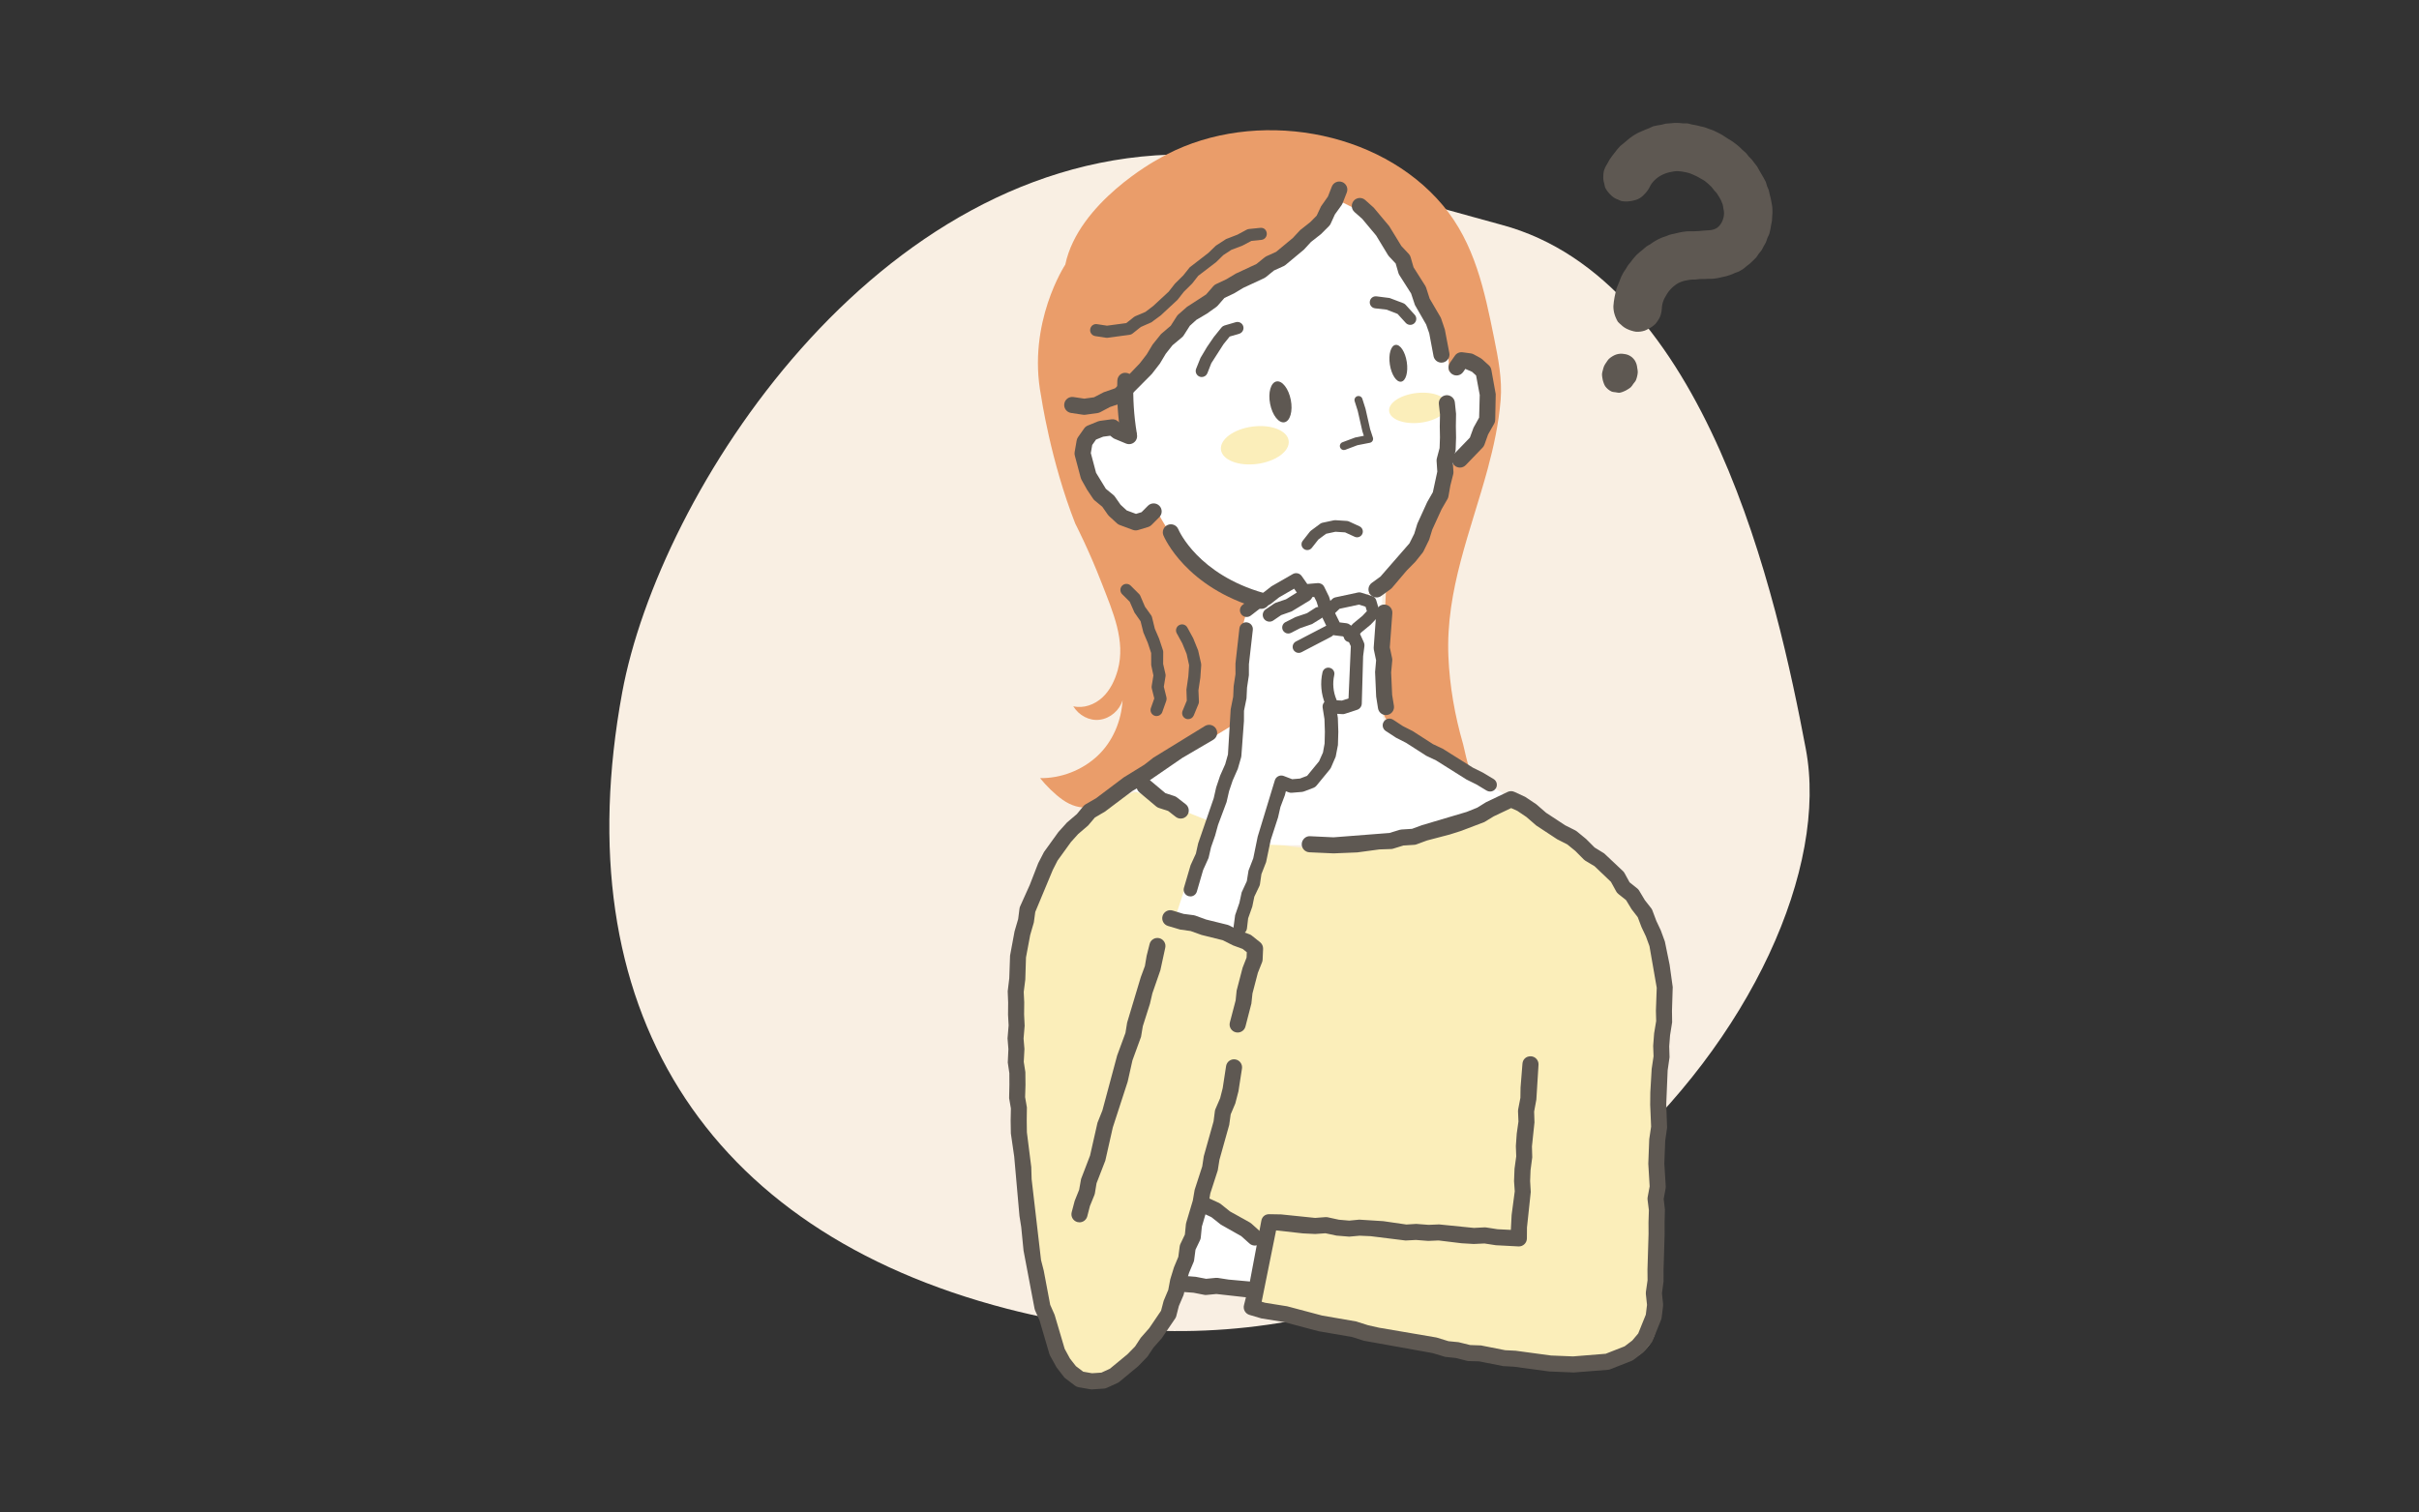 <?xml version="1.0" encoding="UTF-8"?>
<svg id="_レイヤー_2" data-name=" レイヤー 2" xmlns="http://www.w3.org/2000/svg" width="395" height="247" viewBox="0 0 395 247">
  <rect x="0" y="0" width="395" height="247" fill="#333333" stroke="none"/>
  <g id="_レイヤー_1-2" data-name=" レイヤー 1-2">
    <path d="m193.345,25.22c12.072,0,41.339,8.671,51.892,11.512,33.507,9.021,44.972,60.863,49.639,85.617,7.291,38.677-50.126,112.255-130.432,91.41-49.504-12.851-72.297-49.297-62.85-100.63,5.998-32.597,41.346-87.909,91.751-87.909h0Z" fill="#f9efe3" fill-rule="evenodd"/>
    <g>
      <g>
        <g>
          <path d="m185.605,129.345l11.504,4.602s11.504,6.902,27.281,3.944c15.777-2.958,22.35-7.56,22.35-7.56l15.448,11.504s11.175,8.546,10.189,19.064-1.972,53.247-1.972,53.247c0,0,2.958,11.504-17.092,8.874s-49.302-10.518-49.302-10.518l.329-2.301-10.518-1.643-9.203,14.791s-11.833,9.86-15.777-13.147c0,0-5.259-39.113-2.958-49.96,2.301-10.847,5.588-27.609,19.721-30.896h0Z" fill="#fbeeba"/>
          <g>
            <path d="m185.605,129.345l11.504,4.602-5.588,17.092,9.86,1.972,4.273-15.119s29.253,1.972,41.085-7.56l-19.721-11.504s-1.315-.329-1.315-2.958v-20.378l-19.392.329-3.616,6.245-.657,15.777s-22.022,10.189-16.434,11.504v-.002Z" fill="#fff"/>
            <polygon points="206.312 202.97 196.123 197.053 191.521 209.872 204.34 210.201 206.312 202.97" fill="#fff"/>
          </g>
          <g>
            <path d="m232.935,121.785c8.874,3.944,0,0,0,0,0,0,7.885,5.256,7.888,5.259-1.008-.672-1.613-4.471-1.919-5.526-1.351-4.654-2.194-9.48-2.397-14.325-.452-10.803,3.695-20.54,6.414-30.59.999-3.695,1.806-7.431,2.12-11.279.277-3.4-.401-6.797-1.076-10.14-1.565-7.751-3.156-15.426-8.351-21.636-10.485-12.53-30.74-15.779-45.094-8.328-.552.287-1.097.589-1.633.905,0,0-12.81,6.928-14.935,17.089,0,0-6.27,9.499-3.955,21.446,0,0,1.551,10.625,5.588,20.872,0,0,2.195,4.233,4.336,9.768,1.789,4.625,3.929,9.375,2.592,14.151-.465,1.662-1.237,3.285-2.501,4.46s-3.08,1.842-4.759,1.441c.902,1.48,2.617,2.43,4.335,2.2s3.241-1.543,3.722-3.208c-.203,3.423-1.607,6.792-4.116,9.128-2.509,2.337-5.936,3.661-9.364,3.62,1.016,1.251,2.375,2.607,3.691,3.539s2.973,1.499,4.552,1.174c1.4-.288,3.083-1.128,4.312-1.859l19.326-11.777.802-7.709.266-6.671s.247-4.191,1.726-4.93c1.479-.74,6.409-3.78,6.409-3.78l1.972,1.561s2.629-.657,3.533,2.136l5.541-1.013,4.402-2.109-.493,9.532.164,9.121s-1.808,3.04,3.78,6.163l3.123,1.315h-.001Z" fill="#ea9d6a"/>
            <line x1="202.512" y1="110.46" x2="202.557" y2="110.029" fill="none"/>
            <path d="m184.088,64.019c.027,2.162.217,4.37.584,6.6.076.465.19.909.28,1.367-1.011-.911-2.154-1.663-3.471-1.947-1.851-.399-4.066.389-4.756,2.153-.492,1.258-.134,2.682.361,3.939,1.118,2.843,2.922,5.413,5.215,7.43.901.793,1.932,1.525,3.122,1.684,1.189.16,2.551-.427,2.921-1.568,0,0,.197-.91.807.221,5.956,11.036,16.352,17.675,26.876,15.901,10.359-1.746,17.968-11.177,20.209-23.293l2.553-1.688c4.423-3.498,5.957-9.611,3.612-14.39-.409-.834-1.003-1.688-1.969-1.98s-1.307.96-2.172,1.258c-.595.205-1.136.547-1.624.94-.059-.977-.108-1.961-.156-2.952,0,0-7.226-17.685-13.578-22.796l-4.957-2.479s-1.239,7.126-13.012,12.548l-8.83,5.886s-4.802,5.112-6.816,7.126-5.199,6.041-5.199,6.041h0Z" fill="#fff"/>
            <ellipse cx="204.9" cy="72.723" rx="5.577" ry="3.073" transform="translate(-7.82 27.746) rotate(-7.602)" fill="#fbeeba"/>
            <ellipse cx="231.59" cy="66.619" rx="4.786" ry="2.444" transform="translate(-5.927 25.903) rotate(-6.321)" fill="#fbeeba"/>
            <path d="m184.32,72.23c-.632,0-1.189-.457-1.294-1.102-.49-2.994-.686-6.013-.575-8.969.031-.724.629-1.33,1.364-1.265.727.027,1.292.637,1.266,1.362-.105,2.784.077,5.625.539,8.446.118.716-.367,1.393-1.084,1.511-.072.012-.144.017-.216.017Z" fill="#5e5852"/>
            <path d="m224.771,97.582c-.406,0-.806-.187-1.063-.542-.426-.588-.298-1.41.29-1.836l1.415-1.028,4.74-5.435.786-1.577.498-1.629,1.615-3.542.917-1.598.727-3.373-.116-1.724c-.01-.144.005-.288.041-.426l.449-1.688.062-1.733-.033-1.813.039-1.932-.187-1.71c-.077-.722.449-1.369,1.171-1.443.704-.077,1.369.447,1.443,1.171l.195,1.873-.031,2.045.033,1.832-.067,1.952c-.005.099-.018.196-.044.291l-.434,1.623.116,1.715c.008.137-.003.276-.039.41l-.465,1.836-.313,1.782c-.026.15-.08.295-.157.428l-.968,1.674-1.515,3.314-.508,1.651-.924,1.89c-.041.083-.092.162-.149.235l-1.189,1.484-1.423,1.447-2.398,2.825c-.064.071-.134.135-.211.19l-1.53,1.112c-.234.169-.503.252-.773.252v-.003Zm11.609-24.204h.026-.026Z" fill="#5e5852"/>
            <path d="m188.427,83.566c-.613,1.032-1.732,1.728-2.921,1.568-1.189-.16-2.221-.892-3.122-1.684-2.293-2.017-4.097-4.587-5.215-7.43-.494-1.257-.853-2.681-.361-3.939.69-1.764,2.904-2.552,4.756-2.153.342.074.672.178.992.308,0,0,2.929,1.7,4.491,3.659,0,0,2.863,7.172,1.379,9.67h.001Z" fill="#fff"/>
            <path d="m185.447,86.63c-.157,0-.311-.027-.457-.082l-2.165-.805c-.162-.059-.308-.15-.434-.264l-1.299-1.195c-.069-.064-.131-.136-.187-.214l-.912-1.306-1.24-1.021c-.1-.082-.187-.177-.257-.284l-.983-1.468-.917-1.638c-.054-.098-.095-.202-.123-.309l-.968-3.636c-.051-.186-.059-.381-.026-.571l.329-1.898c.031-.191.108-.372.218-.532l1.012-1.439c.146-.207.347-.367.58-.462l1.679-.683c.103-.041.211-.071.321-.085l1.875-.25c.357-.042.711.05.989.272l.704.555,1.685.701c.67.279.986,1.048.709,1.718-.28.673-1.05.989-1.72.709l-1.851-.77c-.11-.046-.216-.107-.308-.182l-.408-.322-1.158.155-1.166.474-.619.882-.229,1.319.858,3.226,1.595,2.61,1.23,1.013c.092.076.175.164.244.262l.935,1.337,1.004.923,1.507.561.909-.275,1.043-1.048c.511-.514,1.343-.519,1.859-.005.514.511.516,1.344.005,1.859l-1.276,1.284c-.154.154-.344.268-.552.331l-1.651.498c-.123.037-.252.056-.38.056h-.004Z" fill="#5e5852"/>
            <path d="m238.393,76.37c-.329,0-.655-.122-.909-.366-.524-.502-.542-1.334-.041-1.859l2.576-2.673.593-1.618.914-1.645.1-3.696-.596-3.191-.665-.6-1.091-.471-.352.507c-.419.598-1.238.743-1.831.33-.596-.415-.745-1.234-.331-1.83l.811-1.168c.282-.407.773-.619,1.258-.553l1.346.182c.159.022.313.073.455.15l1.135.621c.09.049.175.109.249.177l1.096.991c.208.187.349.437.406.71l.722,4.006-.082,4.18c0,.226-.059.447-.169.645l-.994,1.755-.601,1.683c-.064.172-.162.329-.29.461l-2.758,2.866c-.259.268-.603.404-.95.404v.002Z" fill="#5e5852"/>
            <path d="m226.314,116.795c-.634,0-1.194-.461-1.297-1.109l-.303-1.913-.177-4.012.167-1.899-.367-1.744c-.023-.107-.031-.216-.028-.325l.431-5.868c.077-.723.688-1.265,1.446-1.17.722.076,1.245.723,1.168,1.444l-.411,5.536.375,1.774c.028.128.036.262.023.393l-.18,1.93.164,3.672.29,1.769c.113.716-.377,1.39-1.094,1.503-.069.012-.139.017-.208.017v.002Z" fill="#5e5852"/>
            <path d="m192.799,133.695c-.282,0-.565-.09-.806-.276l-1.251-.969-1.507-.49c-.164-.053-.316-.137-.447-.249l-2.722-2.285c-.557-.463-.637-1.292-.172-1.851.462-.559,1.289-.637,1.851-.172l2.547,2.138,1.479.48c.144.048.28.118.401.212l1.433,1.111c.573.444.678,1.27.234,1.844-.259.335-.647.51-1.04.51v-.003Z" fill="#5e5852"/>
            <path d="m235.374,59.23c-.606,0-1.15-.419-1.284-1.032l-.709-3.766-.501-1.426-1.836-3.196-.627-1.88-1.892-2.971c-.077-.114-.136-.24-.175-.372l-.449-1.552-1.084-1.156c-.064-.068-.121-.143-.169-.222l-1.934-3.189-2.275-2.723-1.266-1.117c-.539-.485-.585-1.316-.1-1.857.488-.541,1.317-.583,1.857-.1l1.397,1.254,2.524,3.02,1.98,3.237,1.204,1.284c.144.152.247.335.306.535l.478,1.656,1.931,3.048c.051.085.092.176.123.271l.575,1.794,1.759,3.004c.046.078.085.163.116.25l.603,1.782.732,3.826c.157.71-.293,1.411-1.001,1.566-.095.021-.19.031-.282.031h0Z" fill="#5e5852"/>
            <path d="m177.053,67.755c-.064,0-.131-.005-.195-.014l-1.967-.294c-.716-.108-1.212-.777-1.104-1.494.108-.72.775-1.211,1.494-1.107l1.777.266,1.582-.222,1.584-.823,1.851-.643,1.281-1.2,2.753-2.87,1.138-1.473.963-1.605,1.374-1.713,1.589-1.36.991-1.554c.067-.104.149-.198.241-.28l1.415-1.245,3.133-2.035,1.176-1.352c.118-.137.264-.249.431-.326l1.713-.808,1.5-.901,3.402-1.588,1.335-1.085c.087-.071.185-.131.288-.177l1.584-.718,2.732-2.269,1.189-1.281,1.646-1.298,1.053-1.064.716-1.524,1.125-1.601.627-1.611c.262-.679,1.022-1.01,1.7-.751.678.263,1.014,1.025.75,1.701l-.683,1.762c-.039.104-.092.203-.157.293l-1.104,1.534-.691,1.519c-.064.139-.152.263-.259.371l-1.34,1.34-1.615,1.266-1.132,1.235-3.053,2.542c-.082.065-.175.121-.272.166l-1.577.714-1.338,1.087c-.09.073-.19.134-.295.181l-3.384,1.57-1.512.906-1.574.747-1.096,1.261c-.067.078-.144.148-.229.208l-1.52,1.084-1.733,1.023-1.066.967-1.001,1.57c-.074.113-.162.214-.264.3l-1.572,1.316-1.094,1.387-.948,1.586-1.328,1.715-4.412,4.446c-.136.128-.298.226-.475.286l-1.941.66-1.602.849c-.134.068-.275.114-.424.135l-1.993.28c-.059.009-.121.013-.182.013h-.001Z" fill="#5e5852"/>
            <path d="m219.443,73.505c-.267,0-.516-.163-.616-.428-.126-.34.046-.719.388-.846l2.077-.774,1.41-.281-.236-.727-.763-3.352-.498-1.564c-.11-.347.082-.716.429-.826.336-.105.714.082.824.428l.514,1.619.76,3.346.449,1.371c.059.178.039.375-.056.537-.095.163-.257.276-.442.312l-2.036.398-1.975.746c-.074.028-.152.041-.229.041Z" fill="#5e5852"/>
            <path d="m180.746,55.175c-.049,0-.1-.004-.149-.012l-1.751-.267c-.539-.082-.909-.584-.827-1.123.082-.538.562-.913,1.125-.826l1.618.247,3.151-.424,1.24-.987c.069-.056.146-.103.229-.137l1.654-.702,1.251-.949,2.552-2.362,1.014-1.299,1.364-1.351,1.055-1.322,3.058-2.364,1.197-1.162,1.672-1.086,1.867-.722,1.512-.814c.113-.06.236-.098.362-.11l1.831-.185c.606-.08,1.027.343,1.081.882.054.542-.339,1.026-.881,1.08l-1.638.166-1.459.775-1.8.683-1.335.874-1.145,1.127-2.94,2.247-.978,1.252-1.358,1.344-1.037,1.321-2.742,2.546-1.533,1.132-1.723.758-1.346,1.072c-.134.109-.295.18-.467.205l-3.603.485c-.039.005-.08.008-.118.008h-.003Z" fill="#5e5852"/>
            <path d="m188.86,116.954c-.11,0-.221-.018-.329-.056-.514-.182-.783-.746-.601-1.26l.555-1.56-.408-1.638c-.031-.13-.036-.264-.015-.397l.28-1.719-.359-1.686-.01-1.979-.552-1.67-.716-1.683-.46-1.836-.999-1.429-.773-1.76-1.235-1.23c-.385-.384-.388-1.009-.003-1.394s1.009-.388,1.394-.003l1.366,1.361c.09.089.162.194.211.311l.755,1.763,1.004,1.401c.069.1.121.212.149.33l.457,1.868.693,1.607.629,1.892c.036.103.051.209.051.317l-.013,1.934.377,1.655c.028.121.031.244.01.366l-.277,1.702.429,1.729c.046.187.036.385-.028.567l-.652,1.84c-.144.404-.524.656-.93.656h0Z" fill="#5e5852"/>
            <path d="m194.016,117.461c-.126,0-.254-.024-.377-.074-.503-.208-.742-.784-.534-1.288l.688-1.668-.062-1.803.313-2.162.126-1.81-.403-1.844-.704-1.72-.909-1.655c-.262-.478-.085-1.077.393-1.337.485-.261,1.081-.083,1.338.394l.958,1.759.801,1.981.483,2.138c.021.091.028.186.021.28l-.144,2.032-.311,2.059.08,1.833c.005.14-.021.28-.074.41l-.77,1.864c-.157.38-.524.61-.912.61h-.001Z" fill="#5e5852"/>
            <path d="m213.467,89.843c-.205,0-.408-.067-.583-.202-.408-.321-.48-.914-.157-1.322l1.153-1.468c.051-.065.11-.125.177-.175l1.523-1.131c.108-.08.234-.136.365-.164l1.854-.398c.085-.019.169-.027.259-.019l1.877.121c.116.008.229.036.334.085l1.72.791c.472.217.68.775.462,1.248s-.781.684-1.248.462l-1.561-.718-1.577-.101-1.525.329-1.258.933-1.076,1.369c-.185.236-.462.361-.74.361h0Z" fill="#5e5852"/>
            <path d="m196.235,61.581c-.123,0-.247-.023-.367-.071-.506-.203-.75-.777-.55-1.281l.714-1.777,1.066-1.791,1.102-1.61,1.256-1.56c.126-.157.298-.271.49-.327l1.844-.541c.521-.148,1.068.146,1.222.669s-.144,1.071-.668,1.224l-1.548.453-1.014,1.258-1.99,3.101-.639,1.633c-.157.386-.526.62-.917.62h0Z" fill="#5e5852"/>
            <path d="m230.277,53.062c-.267,0-.534-.109-.729-.322l-1.33-1.464-1.8-.707-1.887-.209c-.542-.068-.924-.562-.855-1.103s.555-.926,1.102-.854l2.126.27,2.252.853c.139.055.267.143.367.254l1.484,1.633c.367.403.336,1.027-.067,1.393-.187.172-.426.257-.663.257h0Z" fill="#5e5852"/>
            <ellipse cx="228.334" cy="59.335" rx="1.398" ry="3.039" transform="translate(-6.376 35.495) rotate(-8.767)" fill="#5e5852"/>
            <path d="m178.25,226.928c-.077,0-.154-.006-.229-.021l-1.913-.338c-.205-.036-.401-.121-.565-.247l-1.577-1.195c-.095-.071-.177-.154-.249-.247l-1.197-1.557-1.053-1.901c-.049-.089-.085-.182-.113-.28l-1.605-5.473-.729-1.638c-.039-.091-.069-.186-.087-.285l-1.8-9.492-.377-3.836-.29-1.84-.855-9.667-.547-3.785-.036-2.092.041-1.988-.29-1.69.046-2.189-.008-1.885-.259-1.745.103-2.188-.141-1.742.177-2.13-.095-1.737.018-1.993-.072-1.851.257-2.122.128-3.694.737-3.975.585-1.994.221-1.724c.018-.136.056-.27.118-.393l1.554-3.454,1.384-3.562.945-1.827,2.352-3.262,1.405-1.557,1.597-1.361,1.099-1.326c.098-.116.216-.213.347-.289l1.695-.978,4.519-3.404,3.372-2.077,1.471-1.148,8.461-5.199c.637-.354,1.433-.131,1.79.503.357.633.131,1.434-.501,1.79l-5.012,2.935-6.379,4.387-1.764,1.005-4.504,3.392-1.633.954-1.109,1.31-1.631,1.398-1.174,1.302-2.188,3.027-.773,1.521-2.866,6.872-.234,1.719-.593,2.045-.688,3.668-.113,3.619-.257,2.017.082,1.697-.021,1.979.09,1.842-.177,2.097.144,1.7-.113,2.1.262,1.663.021,2.111-.062,1.988.29,1.676-.026,2.176.026,1.894.714,5.666.062,2.004,1.533,13.19.442,1.723,1.055,5.589.722,1.638,1.641,5.552.868,1.595.971,1.24,1.189.901,1.443.254,1.525-.101,1.387-.632,2.863-2.364,1.251-1.277.93-1.419,1.387-1.579,1.926-2.839.426-1.619.752-1.792.326-1.724.601-1.955.714-1.711.226-1.717c.018-.136.059-.27.118-.394l.729-1.532.167-1.692c.01-.094.031-.186.059-.276l1.068-3.587.3-1.754,1.24-3.827.252-1.66,1.597-5.689.216-1.677c.015-.117.049-.23.095-.338l.76-1.763.419-1.641.557-3.627c.123-.716.796-1.195,1.52-1.071.714.125,1.194.805,1.068,1.52l-.573,3.693-.514,1.982-.752,1.78-.241,1.72-1.592,5.685-.28,1.746-1.217,3.763-.293,1.727-1.086,3.693-.175,1.781c-.015.152-.056.299-.123.437l-.74,1.551-.221,1.685c-.015.116-.046.23-.092.338l-.74,1.759-.521,1.69-.316,1.713c-.018.094-.046.186-.082.273l-.747,1.746-.416,1.633c-.033.131-.09.255-.162.37l-2.208,3.248-1.361,1.542-.978,1.469-1.512,1.564-3.069,2.546c-.092.077-.193.141-.303.191l-1.769.805c-.144.065-.298.105-.457.116l-1.923.128c-.028.001-.059.003-.087.003h0Z" fill="#5e5852"/>
            <path d="m202.097,168.642c-.098,0-.198-.01-.298-.033-.706-.164-1.148-.87-.983-1.578l.953-3.636.164-1.611.973-3.73.647-1.649.039-.877-.678-.541-1.561-.576-1.7-.85-3.456-.859-1.774-.637-1.718-.24-1.99-.591c-.696-.211-1.086-.946-.876-1.641.213-.693.95-1.089,1.641-.873l1.79.546,1.651.213c.09.013.18.035.267.067l1.754.639,3.523.87c.087.023.172.055.252.096l1.685.851,1.623.591c.134.049.254.118.365.205l1.366,1.089c.329.262.514.666.496,1.086l-.077,1.765c-.008.146-.039.291-.092.429l-.683,1.715-.883,3.377-.177,1.652-.958,3.711c-.141.607-.683,1.018-1.281,1.018l-.004.002Z" fill="#5e5852"/>
            <path d="m176.267,199.643c-.11,0-.223-.014-.336-.044-.701-.186-1.12-.905-.935-1.607l.49-1.855.729-1.815.316-1.762,1.464-3.822,1.215-5.365.801-2.003,2.409-8.978,1.358-3.693.272-1.677,2.229-7.422.673-1.823.282-1.661.485-1.927c.175-.702.886-1.129,1.595-.953.704.178,1.132.892.953,1.597l-.788,3.635-1.304,3.764-.403,1.723-1.163,3.662-.288,1.727-1.402,3.844-.783,3.494-2.424,7.461-1.222,5.416-1.435,3.704-.272,1.656c-.015.091-.041.18-.077.266l-.729,1.787-.437,1.695c-.157.589-.688.978-1.271.978l-.002-.002Z" fill="#5e5852"/>
            <path d="m256.923,224.162l-3.936-.16-5.775-.778-1.787-.1-3.893-.773-1.713-.049c-.092-.003-.182-.017-.272-.039l-1.849-.466-1.713-.181-2.07-.621-11.206-2.012-1.936-.616-5.446-.936-5.677-1.505-3.682-.594-1.946-.575c-.686-.207-1.078-.924-.886-1.614l.958-3.83,1.864-9.896c.105-.645.575-1.12,1.32-1.103l1.903.032,5.565.574,1.69-.128c.128-.008.249-.001.372.026l1.823.397,1.687.146,1.641-.158,3.924.248,3.767.547,1.605-.1,2.021.155,1.715-.071,5.683.571,1.728-.09c.09-.006.177,0,.267.014l1.854.291,2.185.109.126-2.443.511-3.866-.118-1.654.08-2.029.277-2.013-.059-1.697.144-2.027.28-1.976-.072-1.678c-.003-.098.005-.195.023-.29l.365-1.889.028-1.697.308-3.861c.044-.722.591-1.266,1.387-1.236.727.041,1.279.663,1.238,1.388l-.354,5.692-.362,1.953.056,1.764-.413,3.924.049,1.782-.277,2.102-.069,1.772.105,1.782-.619,5.81-.013,1.786c-.003.358-.152.7-.413.946-.262.245-.611.384-.971.356l-3.695-.195-1.854-.285-1.744.082-1.998-.119-3.746-.456-1.69.073-2.008-.155-1.697.089-5.708-.707-1.79-.077-1.705.154-2.077-.171-1.795-.381-1.669.117-2-.096-4.396-.489-2.355,11.652.562.168,3.598.574,5.701,1.512,5.559.962,1.97.624,1.756.395,9.396,1.604,1.97.605,1.643.162,1.882.465,1.777.065,3.947.779,1.71.086,5.78.781,3.605.146,5.318-.43,3.102-1.22,1.238-.942.976-1.157,1.238-3.072.195-1.598-.19-1.777c-.013-.109-.01-.218.005-.326l.275-1.919-.015-1.75.177-5.814-.01-1.891.064-1.977-.218-1.736c-.013-.131-.01-.263.015-.393l.329-1.767-.223-3.699.154-4.003.306-2.066-.152-3.571.021-2.009.223-3.843.308-2.067-.064-1.692.157-2.049.334-2.009-.044-1.682.136-3.75-1.186-6.806-.573-1.563-.722-1.528-.619-1.633-1.001-1.293-.906-1.494-1.269-1.012c-.136-.108-.249-.243-.334-.394l-.868-1.579-2.678-2.554-1.497-.894c-.09-.054-.172-.119-.247-.194l-1.397-1.408-1.312-1.068-1.649-.837-3.405-2.24-1.62-1.402-1.494-1.004-.994-.447-2.853,1.355-1.52.927-3.816,1.452-1.846.585-3.711.974-1.715.634c-.121.044-.244.071-.372.078l-1.759.11-1.679.516c-.11.033-.223.053-.339.056l-1.9.065-3.618.488-3.87.159-3.929-.177c-.727-.026-1.294-.636-1.269-1.361.026-.724.675-1.322,1.361-1.266l3.821.181,9.136-.71,1.664-.511c.098-.03.2-.049.303-.055l1.72-.109,1.623-.596,7.313-2.172,1.71-.688,1.446-.895,3.521-1.678c.349-.166.758-.171,1.112-.005l1.749.806,1.81,1.208,1.613,1.397,3.122,2.05,1.651.828c.085.042.164.095.239.155l1.525,1.252,1.384,1.387,1.561.96,3.099,2.921c.087.087.159.186.221.294l.829,1.511,1.248.994c.123.098.229.217.308.352l.942,1.572,1.035,1.32c.08.104.144.22.19.343l.647,1.724.729,1.545.665,1.822.775,3.789.506,3.639-.121,3.885.026,1.872-.339,2.131-.139,1.796.054,1.787-.308,2.142-.231,5.552.139,3.808-.306,2.133-.144,3.73.231,3.748c.005.103,0,.207-.021.308l-.318,1.724.203,1.735-.056,2.124.01,1.881-.177,5.828.003,1.894-.264,1.94.187,1.767c.01.099.01.199-.003.298l-.231,1.907c-.013.107-.039.211-.077.311l-1.41,3.499c-.051.121-.121.232-.205.333l-1.197,1.419c-.062.074-.131.141-.208.199l-1.487,1.13c-.087.067-.185.123-.288.166l-3.549,1.396c-.121.045-.247.071-.375.078l-5.613.442-.003-.01Z" fill="#5e5852"/>
            <path d="m243.319,129.283c-.195,0-.39-.051-.57-.158l-1.643-.992-1.643-.815-4.941-3.106-1.615-.766-3.302-2.118-1.633-.833-1.695-1.104c-.508-.334-.65-1.016-.316-1.524s1.014-.647,1.523-.317l1.595,1.045,1.595.81,3.336,2.144,1.572.738,4.933,3.099,1.654.82,1.723,1.035c.519.315.686.991.372,1.511-.208.343-.57.532-.942.532h-.003Z" fill="#5e5852"/>
            <path d="m205.982,99.435c-.118,0-.241-.017-.362-.05-11.974-3.422-15.497-11.589-15.643-11.934-.277-.67.039-1.441.709-1.719.665-.279,1.441.036,1.718.704.131.309,3.253,7.367,13.941,10.42.698.2,1.102.928.901,1.625-.164.578-.691.954-1.263.954h-.001Z" fill="#5e5852"/>
            <path d="m204.906,203.438c-.313,0-.627-.11-.878-.336l-1.343-1.206-3.318-1.869-1.559-1.234-1.651-.76c-.66-.303-.948-1.084-.645-1.744.303-.661,1.091-.949,1.744-.645l1.795.826c.098.045.19.101.272.168l1.536,1.231,3.205,1.781c.092.05.18.112.259.182l1.461,1.312c.539.485.585,1.316.1,1.857-.259.289-.619.437-.978.437h0Z" fill="#5e5852"/>
            <path d="m203.879,211.925c-.051,0-.1-.003-.152-.008l-5.1-.57-1.61.155c-.126.015-.254.008-.38-.018l-1.741-.343-1.602-.118c-.724-.058-1.266-.691-1.207-1.415.056-.724.763-1.248,1.412-1.207l1.754.139,1.7.327,1.584-.154c.103-.009.216-.008.329.009l1.738.271,3.42.309c.722.082,1.24.733,1.158,1.455-.077.671-.645,1.167-1.304,1.167h0Z" fill="#5e5852"/>
            <g>
              <path d="m202.528,152.607c-.049,0-.098-.003-.149-.009-.601-.081-1.025-.634-.945-1.236l.252-1.889.696-2.008.372-1.722.837-1.817.28-1.735.773-2.004.727-3.545,2.786-9.156c.08-.303.285-.557.562-.7.28-.143.611-.159.896-.049l1.384.53,1.271-.107,1.168-.444,1.949-2.373.639-1.428.27-1.477.044-1.926-.067-2.066-.298-1.873c-.049-.329.051-.663.275-.908.226-.245.552-.385.878-.358l1.995.119,1.078-.352.377-8.524-.434-.958-.85-.654-1.415-.175c-.375-.048-.698-.282-.86-.625l-1.477-3.062-.562-1.814-.385-.769-1.572.135c-.388.035-.768-.144-.994-.463l-.714-1.018-2.45,1.419-1.374,1.08c-.077.06-.159.109-.249.146l-1.613.678-1.387,1.07c-.478.374-1.171.284-1.543-.198s-.282-1.172.198-1.543l1.5-1.158c.077-.059.159-.107.247-.144l1.613-.677,1.369-1.066,3.5-2.009c.485-.266,1.102-.125,1.428.334l.914,1.303,1.685-.144c.457-.031.883.207,1.081.612l.788,1.611.56,1.81,1.171,2.383,1.112.136c.195.024.38.1.534.221l1.304,1.004c.144.11.257.253.331.419l.675,1.492c.085.186.116.392.09.594l-.213,1.652-.221,7.759c-.021.457-.321.855-.758.998l-2,.654c-.128.042-.264.062-.406.053l-.845-.051.103.66.077,2.266-.064,2.178-.365,1.894-.778,1.803c-.041.094-.098.181-.164.259l-2.196,2.677c-.123.154-.285.272-.467.343l-1.595.607c-.098.036-.198.059-.3.068l-1.677.14c-.162.017-.331-.01-.485-.069l-.472-.18-.172.665-.716,1.903-.393,1.717-1.194,3.68-.755,3.618-.765,1.959-.239,1.65c-.015.104-.049.205-.092.299l-.827,1.731-.331,1.62-.678,1.916-.195,1.661c-.074.553-.547.955-1.089.955v.002Z" fill="#5e5852"/>
              <path d="m194.381,146.411c-.1,0-.205-.014-.308-.044-.583-.169-.919-.781-.747-1.364l1.084-3.687.868-1.9.37-1.663,2.545-7.395.395-1.745.65-1.932.829-1.869.449-1.597.444-7.365.411-2.061.074-1.71.3-1.97-.005-1.729.647-5.765c.072-.603.627-1.035,1.222-.964.603.071,1.035.618.966,1.221l-.637,5.607-.005,1.805-.303,2.02-.085,1.767-.411,2.022-.008,1.681-.419,5.658c-.003.089-.018.176-.041.261l-.539,1.871-.845,1.921-.583,1.732-.408,1.778-1.394,3.734-.483,1.758-.66,1.886-.408,1.76-.883,1.962-1.027,3.524c-.139.481-.578.793-1.055.793h0Z" fill="#5e5852"/>
              <path d="m210.358,103.475c-.359,0-.706-.198-.881-.542-.244-.487-.049-1.08.437-1.325l1.625-.82,1.885-.638,1.348-.868c.46-.286,1.071-.144,1.356.318.288.463.146,1.071-.318,1.358l-1.556.966-1.959.68-1.492.765c-.141.072-.295.105-.444.105h-.001Z" fill="#5e5852"/>
              <path d="m212.063,106.637c-.357,0-.704-.196-.878-.538-.247-.485-.054-1.078.429-1.326l4.874-2.537c.488-.238,1.078-.035,1.317.458.236.489.031,1.08-.46,1.316l-4.833,2.519c-.144.073-.298.108-.449.108Z" fill="#5e5852"/>
              <path d="m217.319,115.624c-.383,0-.75-.226-.909-.601-.691-1.633-.855-3.483-.46-5.208.118-.532.634-.872,1.181-.742.529.122.863.651.74,1.181-.303,1.324-.177,2.744.357,3.998.211.502-.023,1.081-.524,1.293-.126.054-.257.078-.385.078h0Z" fill="#5e5852"/>
              <path d="m220.393,104.875c-.241,0-.483-.087-.673-.264-.398-.371-.421-.995-.049-1.393l1.289-1.384,1.51-1.245.727-.77-.216-.727-1.076-.342-3.171.682-1.197,1.15c-.39.377-1.014.366-1.394-.028-.377-.393-.365-1.017.028-1.394l1.392-1.338c.128-.123.288-.209.46-.249l3.746-.806c.164-.032.331-.023.49.027l1.815.576c.313.099.555.345.647.659l.526,1.772c.1.339.013.705-.231.96l-1.209,1.271-1.502,1.238-1.191,1.292c-.195.209-.457.315-.722.315v-.002Z" fill="#5e5852"/>
            </g>
            <path d="m207.294,101.536c-.352,0-.696-.168-.909-.48-.342-.502-.213-1.186.29-1.529l1.405-.958c.082-.056.172-.101.267-.134l1.638-.551,2.691-1.672c.514-.316,1.194-.149,1.51.375.313.521.146,1.198-.375,1.511l-2.897,1.764-1.715.605-1.286.877c-.187.13-.403.191-.619.191h0Z" fill="#5e5852"/>
          </g>
        </g>
        <ellipse cx="209.086" cy="65.635" rx="1.72" ry="3.396" transform="translate(-8.711 41.36) rotate(-11.068)" fill="#5e5852"/>
      </g>
      <g>
        <path d="m265.772,53.774c-.207-.094-.401-.2-.586-.327-.187-.128-.353-.273-.515-.43s-.359-.286-.491-.468-.209-.401-.309-.604c-.099-.201-.17-.412-.234-.63-.063-.214-.117-.43-.143-.657-.025-.221-.054-.445-.041-.674.014-.239.043-.477.071-.714s.071-.473.113-.708.096-.468.151-.701.093-.47.162-.699.185-.442.267-.667.174-.444.268-.664.157-.453.263-.668.216-.427.333-.636.269-.396.398-.597.235-.418.374-.613.305-.369.454-.556.276-.393.435-.572.308-.368.476-.539.359-.318.536-.479.373-.3.558-.452.354-.325.546-.466.421-.232.621-.363.382-.29.589-.41.41-.249.623-.357.431-.209.65-.305.456-.146.681-.23.44-.188.669-.258.466-.104.699-.16.461-.122.697-.165c.22-.04.435-.103.651-.131.222-.029.442-.064.658-.084.226-.02.451-.008.669-.021.224-.013.444.006.659-.002.225-.009.444-.02.657-.027.237-.007.469-.057.696-.066.241-.01.472-.034.694-.052.245-.02.478-.019.689-.056.252-.044.465-.124.65-.205.225-.098.431-.246.615-.455.165-.186.325-.396.443-.641.111-.23.207-.479.265-.739.057-.254.094-.52.089-.782-.004-.224-.062-.448-.104-.678-.04-.219-.048-.454-.12-.676-.069-.212-.161-.426-.259-.639-.093-.204-.211-.403-.33-.605-.113-.193-.233-.39-.368-.58-.131-.184-.312-.333-.462-.511-.146-.173-.258-.381-.422-.547-.169-.172-.348-.336-.527-.492-.182-.159-.362-.322-.553-.463-.194-.144-.42-.24-.622-.366-.205-.128-.413-.247-.624-.356-.215-.111-.433-.21-.653-.3-.224-.092-.442-.196-.669-.265-.232-.071-.468-.119-.701-.165-.237-.047-.474-.092-.71-.112-.241-.021-.483-.045-.72-.037-.256.008-.507.076-.757.12-.252.045-.502.098-.744.176-.244.08-.482.175-.709.286-.231.113-.456.237-.664.379-.213.146-.407.313-.59.485-.188.177-.353.371-.503.573-.153.207-.273.43-.378.659-.097.212-.241.396-.369.582-.132.191-.291.352-.45.513-.162.164-.312.338-.498.47-.188.133-.388.246-.594.344s-.432.143-.653.204-.44.101-.669.123c-.227.022-.452.056-.682.038-.226-.018-.461-.019-.686-.077-.218-.057-.416-.187-.628-.284-.001,0-.012.02-.014.019-.213-.097-.422-.197-.608-.325-.191-.132-.357-.294-.518-.453-.165-.162-.324-.329-.456-.515-.133-.188-.275-.376-.373-.583s-.106-.45-.167-.671-.126-.438-.147-.667c-.022-.227-.026-.454-.008-.685.018-.226.013-.462.072-.687.057-.219.142-.437.24-.65.098-.214.237-.408.348-.615s.215-.419.338-.619.266-.387.401-.579.288-.37.434-.554.276-.38.432-.556.3-.363.467-.529.372-.289.548-.446.351-.309.535-.455.352-.311.544-.447.376-.284.574-.409.404-.24.61-.355.43-.19.641-.294.428-.189.645-.281.434-.174.655-.255.418-.231.643-.299c.224-.068.462-.094.69-.151s.465-.065.697-.11c.23-.044.451-.148.684-.18.232-.032.47-.03.705-.05.233-.02.467-.06.703-.068.241-.008.482.003.723.007.241.004.479.056.719.073s.486-.028.725.001c.239.029.465.142.702.183.237.041.475.07.71.123s.467.11.699.174.474.092.703.166.449.171.675.256.461.144.682.239.435.208.652.313c.216.105.43.216.643.33.211.114.402.265.609.389.206.123.403.26.605.392.2.132.422.234.618.375.195.141.392.279.582.429.188.148.372.305.555.462.183.157.34.341.517.506.175.164.376.304.546.476.169.172.292.386.452.563.162.179.351.332.504.515.154.186.293.382.437.572.146.192.305.374.441.57.137.199.225.428.352.63.128.205.246.412.362.621.118.211.255.408.361.622.107.216.244.417.34.636.096.221.126.468.209.691.085.226.204.438.275.665.072.23.102.47.161.702.06.233.131.461.177.696.047.236.099.47.132.707s.098.473.116.712.019.481.024.721c.005.245-.029.49-.04.732-.011.245-.018.489-.045.731-.027.243-.098.479-.141.718-.043.241-.064.485-.122.721-.058.238-.099.481-.172.713-.074.233-.221.44-.309.667-.089.228-.133.474-.236.694-.104.222-.244.424-.362.637-.118.214-.21.443-.342.648s-.316.375-.461.57-.253.422-.411.607-.344.348-.515.521-.349.341-.532.501-.382.303-.576.449-.364.332-.569.464-.419.255-.634.37-.465.157-.689.255c-.225.098-.438.212-.662.291-.231.081-.461.155-.69.218-.236.065-.474.11-.707.159-.24.05-.472.124-.708.16-.242.036-.481.082-.717.107-.245.025-.49-.005-.726.01-.246.016-.486.027-.721.036-.247.01-.488-.003-.721.004-.244.007-.482.071-.714.081-.247.01-.487-.006-.714.013-.251.021-.485.071-.702.11-.244.044-.49.08-.724.165-.232.084-.474.162-.693.282-.216.119-.425.264-.624.414-.198.149-.383.32-.56.495s-.33.374-.481.57-.267.418-.391.632c-.125.216-.26.425-.352.654-.093.231-.162.471-.218.711-.056.242-.077.489-.091.736-.013.234-.047.464-.099.684-.053.226-.119.45-.208.659-.091.212-.219.408-.345.598-.127.192-.257.386-.414.552s-.352.296-.536.433-.385.242-.59.346c-.204.103-.399.232-.62.298-.218.065-.445.123-.675.15-.224.026-.46.042-.693.028-.248-.014-.484-.101-.716-.159-.239-.059-.461-.153-.68-.253h-.007Z" fill="#5e5852"/>
        <path d="m267.114,62.131c-.097.212-.275.373-.403.556-.133.191-.246.392-.406.548-.166.162-.372.267-.56.388-.195.125-.39.23-.6.308-.216.08-.426.186-.649.211-.227.026-.453-.037-.678-.072-.222-.034-.461-.03-.673-.126s-.41-.228-.581-.374c-.173-.148-.338-.321-.467-.509-.127-.186-.192-.414-.273-.63-.079-.21-.13-.431-.163-.66-.032-.221-.084-.45-.07-.681.013-.223.09-.444.147-.669.054-.216.106-.44.203-.652s.229-.4.356-.582c.133-.191.246-.399.406-.554.166-.162.362-.295.55-.415.195-.125.405-.226.615-.303.216-.08.445-.113.669-.138.227-.026.45.007.675.041.222.034.447.063.658.16s.418.204.589.349c.173.148.337.318.466.507.127.186.214.404.295.619.079.21.098.439.131.668.032.221.096.447.082.678-.013.223-.05.453-.106.678-.054.216-.116.443-.212.655h-.001Z" fill="#5e5852"/>
      </g>
    </g>
  </g>
  <rect width="395" height="247" fill="#fff" opacity="0"/>
</svg>
